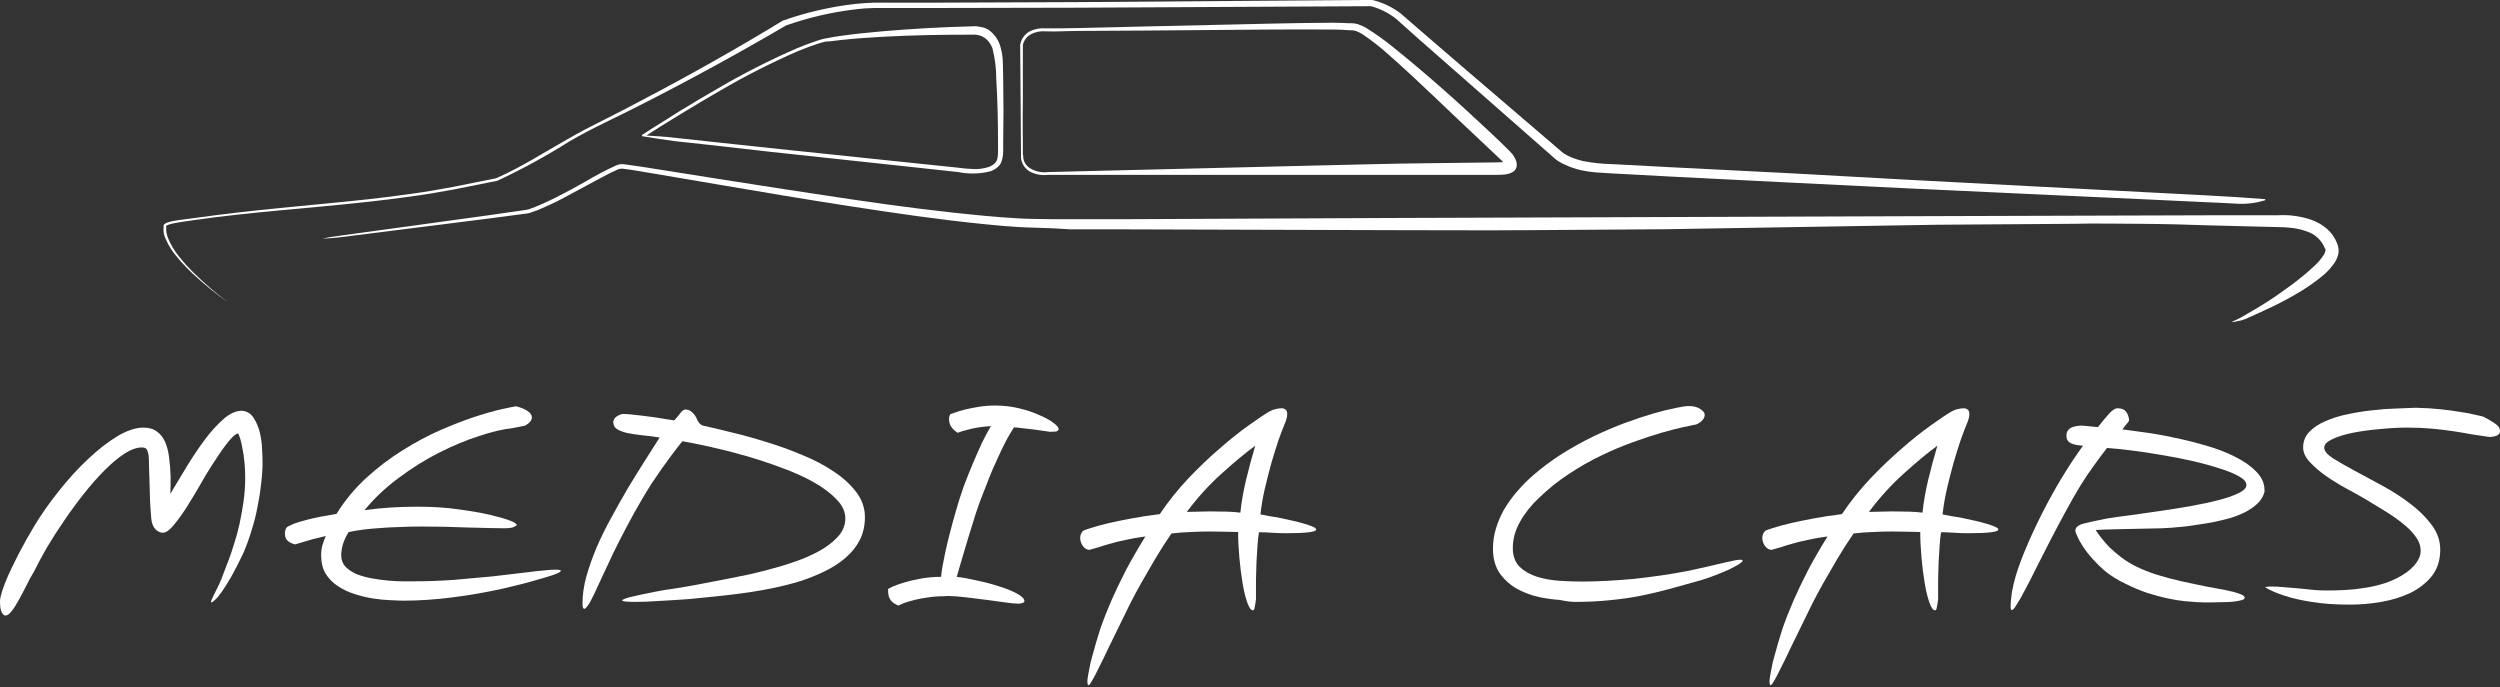 <?xml version="1.0" encoding="UTF-8"?> <svg xmlns="http://www.w3.org/2000/svg" width="484" height="133" viewBox="0 0 484 133" fill="none"><rect x="0" y="0" width="484" height="133" fill="#333333" stroke="none"/><g clip-path="url(#clip0_6489_5045)"><path d="M44.138 58.53C41.762 56.857 39.503 55.022 37.378 53.04C36.31 52.054 35.308 50.998 34.378 49.88C33.411 48.785 32.624 47.543 32.048 46.2C31.726 45.535 31.595 44.795 31.668 44.06C31.658 43.967 31.658 43.873 31.668 43.78V43.63C31.689 43.559 31.726 43.493 31.778 43.44C31.931 43.298 32.111 43.189 32.308 43.12C32.636 43.004 32.969 42.907 33.308 42.83C34.708 42.56 36.108 42.42 37.498 42.23C40.288 41.85 43.078 41.48 45.878 41.16C51.468 40.51 57.078 39.99 62.668 39.45C68.258 38.91 73.868 38.36 79.428 37.55C82.218 37.17 84.988 36.7 87.748 36.18L96.028 34.52C100.848 32.41 105.308 29.52 109.888 26.94C112.168 25.61 114.528 24.39 116.888 23.22C119.248 22.05 121.588 20.82 123.888 19.6C133.328 14.673 142.552 9.47 151.558 3.99C156.089 2.392 160.785 1.309 165.558 0.76C166.748 0.64 167.948 0.55 169.158 0.52C170.368 0.49 171.568 0.52 172.738 0.52H179.868L208.408 0.41L265.478 -0.01H265.668C267.636 0.467 269.486 1.338 271.108 2.55L275.488 6.35L284.228 13.87L301.748 28.87L302.288 29.34C302.378 29.41 302.488 29.51 302.528 29.53L302.768 29.71C303.138 29.94 303.523 30.147 303.918 30.33C304.743 30.692 305.6 30.977 306.478 31.18C308.314 31.541 310.178 31.738 312.048 31.77L323.558 32.38L346.558 33.54L369.558 34.81L392.558 36.02L415.558 37.22C423.228 37.65 430.918 37.94 438.558 38.56V38.76C436.684 39.343 434.716 39.567 432.758 39.42C430.838 39.3 428.918 39.23 426.998 39.14L415.478 38.6L392.478 37.54C377.118 36.83 361.758 36.13 346.398 35.34L323.398 34.18L311.878 33.56L308.978 33.38C307.969 33.3 306.966 33.15 305.978 32.93C304.981 32.693 304.009 32.358 303.078 31.93C302.588 31.724 302.116 31.477 301.668 31.19C301.545 31.119 301.428 31.039 301.318 30.95C301.168 30.84 301.098 30.76 300.998 30.68L300.458 30.21L283.228 15.07L274.558 7.46L270.278 3.64C268.843 2.507 267.193 1.677 265.428 1.2H265.568L208.488 1.49L179.948 1.55H169.258C168.085 1.565 166.913 1.645 165.748 1.79C161.056 2.337 156.44 3.411 151.988 4.99H152.068C142.968 10.323 133.705 15.387 124.278 20.18C119.588 22.62 114.738 24.72 110.198 27.4C105.729 30.219 101.086 32.754 96.298 34.99L88.028 36.65C85.258 37.16 82.478 37.65 79.688 38.02C74.108 38.82 68.508 39.38 62.908 39.92C57.308 40.46 51.648 40.92 46.048 41.55C43.248 41.843 40.455 42.193 37.668 42.6C36.268 42.81 34.868 42.97 33.518 43.26C33.178 43.329 32.844 43.422 32.518 43.54C32.394 43.587 32.279 43.655 32.178 43.74V44.07C32.143 44.725 32.249 45.38 32.488 45.99C33.019 47.323 33.754 48.565 34.668 49.67C35.568 50.798 36.537 51.87 37.568 52.88C39.629 54.908 41.824 56.796 44.138 58.53Z" fill="white"></path><path d="M124.278 26.36C124.279 26.25 124.318 26.145 124.388 26.06C124.498 25.96 124.498 25.98 124.518 25.97L124.668 25.89L124.888 25.75L125.338 25.45L126.238 24.87L128.088 23.72L131.668 21.46C134.108 19.97 136.558 18.51 139.038 17.09C143.975 14.201 149.081 11.609 154.328 9.33C155.658 8.79 156.998 8.28 158.328 7.84L159.328 7.54C159.678 7.46 160.038 7.41 160.398 7.34C161.108 7.22 161.818 7.06 162.528 6.98C165.358 6.58 168.208 6.28 171.058 6.04C176.758 5.56 182.458 5.23 188.188 5.1H188.088C188.701 5.038 189.32 5.082 189.918 5.23C190.56 5.317 191.166 5.58 191.668 5.99C192.63 6.758 193.329 7.806 193.668 8.99C193.986 10.062 194.151 11.172 194.158 12.29L194.218 15.37C194.291 19.47 194.291 23.563 194.218 27.65V29.09C194.225 29.634 194.171 30.178 194.058 30.71C193.988 30.993 193.897 31.27 193.788 31.54C193.646 31.812 193.46 32.059 193.238 32.27C192.814 32.663 192.314 32.962 191.768 33.15C189.721 33.683 187.579 33.737 185.508 33.31L173.318 31.99L148.948 29.37L136.768 27.99L130.668 27.33C128.498 27.05 126.308 26.69 124.278 26.36ZM124.858 26.22C126.858 26.35 128.748 26.44 130.688 26.68L136.778 27.34L148.958 28.65L173.338 31.2L185.528 32.47C186.522 32.612 187.524 32.699 188.528 32.73C189.501 32.767 190.472 32.632 191.398 32.33C191.83 32.188 192.226 31.952 192.558 31.64C192.875 31.343 193.077 30.942 193.128 30.51C193.208 30.038 193.238 29.559 193.218 29.08V27.51C193.218 23.43 193.118 19.35 192.878 15.28C192.879 13.305 192.637 11.337 192.158 9.42C191.879 8.594 191.36 7.87 190.668 7.34C189.989 6.881 189.176 6.659 188.358 6.71H188.258C182.568 6.71 176.868 6.8 171.188 7.1C168.348 7.25 165.508 7.45 162.678 7.76C161.958 7.81 161.298 7.96 160.598 8.01C160.245 7.994 159.891 8.027 159.548 8.11L158.548 8.4C157.198 8.83 155.868 9.33 154.548 9.87C149.325 12.141 144.243 14.723 139.328 17.6C136.858 19.02 134.398 20.48 131.968 21.97L128.328 24.2L126.528 25.35L125.628 25.93L125.178 26.22L124.958 26.36L124.848 26.44C124.87 26.404 124.882 26.362 124.882 26.32C124.882 26.278 124.87 26.236 124.848 26.2L124.858 26.22Z" fill="white"></path><path d="M197.668 29.99L197.508 8.66C197.601 8.124 197.812 7.616 198.125 7.172C198.438 6.728 198.845 6.358 199.318 6.09C200.269 5.609 201.335 5.401 202.398 5.49C204.458 5.49 206.528 5.49 208.588 5.43L220.978 5.14L245.758 4.58C249.898 4.5 254.018 4.41 258.168 4.4C259.168 4.4 260.398 4.47 261.258 4.5C261.843 4.467 262.429 4.542 262.988 4.72C263.525 4.901 264.041 5.139 264.528 5.43C266.319 6.54 268.036 7.766 269.668 9.1C276.138 14.29 282.308 19.8 288.338 25.47L290.588 27.6L291.668 28.67C292.067 29.037 292.444 29.428 292.798 29.84C293.158 30.301 293.427 30.827 293.588 31.39C293.668 31.718 293.668 32.061 293.588 32.39C293.475 32.739 293.25 33.041 292.948 33.25C292.436 33.563 291.856 33.748 291.258 33.79C290.729 33.84 290.199 33.86 289.668 33.85H202.928C201.696 34.009 200.445 33.782 199.348 33.2C198.797 32.871 198.347 32.397 198.048 31.83C197.739 31.269 197.606 30.628 197.668 29.99ZM198.088 29.99C198.05 30.547 198.175 31.103 198.448 31.59C198.74 32.074 199.163 32.466 199.668 32.72C200.67 33.252 201.813 33.458 202.938 33.31L252.498 32.1C260.758 31.93 269.018 31.66 277.268 31.59L289.658 31.44C290.111 31.44 290.561 31.42 291.008 31.38C291.205 31.369 291.398 31.322 291.578 31.24C291.444 31.351 291.344 31.496 291.288 31.66C291.278 31.746 291.278 31.834 291.288 31.92C291.2 31.691 291.075 31.478 290.918 31.29L290.838 31.19L290.598 30.96L290.038 30.43L288.918 29.38L286.668 27.25C280.668 21.68 274.818 15.84 268.668 10.43C267.157 9.084 265.561 7.838 263.888 6.7C263.506 6.442 263.097 6.228 262.668 6.06C262.251 5.899 261.804 5.831 261.358 5.86C260.158 5.79 259.358 5.72 258.258 5.72C254.148 5.67 250.008 5.72 245.888 5.72L221.098 5.92L208.668 5.99C206.598 5.99 204.538 6.15 202.468 6.07C201.504 5.98 200.535 6.16 199.668 6.59C199.254 6.797 198.893 7.094 198.609 7.459C198.325 7.824 198.127 8.248 198.028 8.7V19.33C197.958 22.89 198.028 26.45 198.028 30.01L198.088 29.99Z" fill="white"></path><path d="M62.418 46.2C63.49 45.956 64.575 45.773 65.668 45.65L68.928 45.2L75.448 44.31L88.448 42.52C92.788 41.92 97.138 41.34 101.448 40.69L102.238 40.56L103.008 40.29C103.518 40.11 104.008 39.9 104.518 39.68C105.518 39.25 106.518 38.77 107.518 38.28C109.518 37.28 111.388 36.28 113.308 35.17C115.198 34.045 117.144 33.017 119.138 32.09C119.402 31.971 119.677 31.878 119.958 31.81C120.25 31.77 120.546 31.77 120.838 31.81C121.388 31.87 121.928 31.95 122.468 32.03L125.728 32.52L138.728 34.58C147.388 35.95 156.058 37.3 164.728 38.58C173.398 39.86 182.108 41 190.838 41.8C193.018 42.007 195.201 42.17 197.388 42.29C199.568 42.41 201.748 42.39 203.948 42.44H217.108L269.798 42.2L375.058 41.84L427.668 41.68H440.828C443.088 41.53 445.355 41.829 447.498 42.56C448.597 42.949 449.615 43.539 450.498 44.3C451.4 45.086 452.088 46.087 452.498 47.21C452.735 47.8 452.811 48.441 452.718 49.07C452.598 49.674 452.367 50.25 452.038 50.77C451.397 51.722 450.626 52.581 449.748 53.32C448.03 54.738 446.19 55.999 444.248 57.09C442.338 58.2 440.368 59.2 438.378 60.09C437.378 60.57 436.378 61.02 435.378 61.46C434.887 61.711 434.371 61.909 433.838 62.05L432.188 62.38V62.26C433.174 61.836 434.127 61.337 435.038 60.77C436.038 60.22 436.948 59.66 437.878 59.09C439.758 57.95 441.548 56.68 443.288 55.41C444.989 54.182 446.609 52.846 448.138 51.41C448.805 50.802 449.39 50.109 449.878 49.35C450.035 49.105 450.147 48.834 450.208 48.55C450.218 48.48 450.218 48.41 450.208 48.34V48.22L450.038 47.95C449.726 47.209 449.257 46.544 448.663 46.002C448.069 45.46 447.365 45.053 446.598 44.81C445.717 44.483 444.801 44.258 443.868 44.14C442.872 44.02 441.871 43.96 440.868 43.96L427.668 43.63L421.078 43.43C418.878 43.36 416.688 43.37 414.498 43.33C410.108 43.33 405.718 43.21 401.328 43.33L375.008 43.51L322.368 44.38L296.038 44.56C287.258 44.63 278.488 44.56 269.708 44.56L217.058 44.4H207.188L203.928 44.2C201.748 44.09 199.518 44.09 197.298 43.96C195.078 43.83 192.878 43.64 190.688 43.41C181.908 42.54 173.218 41.26 164.538 39.92C155.858 38.58 147.198 37.12 138.538 35.64L125.538 33.43L122.298 32.9L120.688 32.67C120.482 32.65 120.274 32.65 120.068 32.67C119.844 32.719 119.626 32.793 119.418 32.89C117.488 33.73 115.558 34.89 113.628 35.89C111.698 36.89 109.798 37.99 107.818 38.99C106.818 39.47 105.818 39.94 104.818 40.37C104.308 40.59 103.818 40.8 103.268 40.98C102.998 41.08 102.738 41.17 102.458 41.25C102.169 41.319 101.874 41.366 101.578 41.39C97.228 41.99 92.878 42.53 88.518 43.08L75.518 44.72L68.988 45.54L65.718 45.95C64.668 46.06 63.518 46.16 62.418 46.2Z" fill="white"></path></g><path d="M467.631 78.944C469.391 78.976 471.007 79.072 472.479 79.232C473.951 79.392 475.247 79.568 476.367 79.76C477.487 79.92 478.415 80.096 479.151 80.288C479.919 80.448 480.463 80.576 480.783 80.672C481.487 81.024 482.047 81.344 482.463 81.632C482.911 81.888 483.247 82.128 483.471 82.352C483.695 82.544 483.839 82.736 483.903 82.928C483.967 83.12 483.999 83.312 483.999 83.504C483.999 84.144 483.343 84.512 482.031 84.608C480.847 84.448 479.663 84.272 478.479 84.08C477.295 83.856 476.063 83.648 474.783 83.456C473.503 83.264 472.143 83.104 470.703 82.976C469.295 82.848 467.759 82.784 466.095 82.784C464.399 82.784 462.607 82.88 460.719 83.072C458.831 83.232 457.087 83.472 455.487 83.792C453.887 84.112 452.559 84.528 451.503 85.04C450.479 85.52 449.967 86.064 449.967 86.672C449.967 87.28 450.511 87.952 451.599 88.688C452.719 89.392 454.111 90.192 455.775 91.088C457.439 91.984 459.247 92.96 461.199 94.016C463.151 95.072 464.959 96.24 466.623 97.52C468.287 98.768 469.663 100.128 470.751 101.6C471.871 103.072 472.431 104.672 472.431 106.4C472.431 108.448 471.887 110.16 470.799 111.536C469.711 112.88 468.319 113.968 466.623 114.8C464.927 115.6 463.055 116.176 461.007 116.528C458.959 116.88 456.959 117.056 455.007 117.056C452.095 117.056 449.599 116.88 447.519 116.528C445.471 116.208 443.775 115.824 442.431 115.376C440.863 114.896 439.567 114.336 438.543 113.696C438.543 113.632 438.671 113.6 438.927 113.6C439.151 113.568 439.439 113.552 439.791 113.552C440.591 113.552 441.455 113.6 442.383 113.696C443.343 113.76 444.303 113.84 445.263 113.936C446.223 114.032 447.151 114.128 448.047 114.224C448.943 114.288 449.759 114.32 450.495 114.32C451.647 114.32 452.831 114.288 454.047 114.224C455.295 114.16 456.591 114.016 457.935 113.792C459.407 113.568 460.783 113.232 462.063 112.784C463.375 112.304 464.511 111.744 465.471 111.104C466.463 110.464 467.231 109.76 467.775 108.992C468.351 108.224 468.639 107.44 468.639 106.64C468.639 105.68 468.319 104.768 467.679 103.904C467.071 103.04 466.239 102.192 465.183 101.36C464.159 100.528 462.991 99.712 461.679 98.912C460.399 98.112 459.087 97.312 457.743 96.512C456.751 95.936 455.567 95.28 454.191 94.544C452.847 93.808 451.551 93.008 450.303 92.144C449.087 91.28 448.047 90.384 447.183 89.456C446.319 88.528 445.887 87.584 445.887 86.624C445.887 85.44 446.287 84.432 447.087 83.6C447.887 82.768 448.927 82.08 450.207 81.536C451.487 80.96 452.927 80.512 454.527 80.192C456.159 79.84 457.775 79.584 459.375 79.424C460.975 79.232 462.495 79.12 463.935 79.088C465.407 79.024 466.639 78.976 467.631 78.944Z" fill="white"></path><path d="M408.072 100.352C409.288 100.16 410.792 99.952 412.584 99.728C414.408 99.472 416.312 99.2 418.296 98.912C420.28 98.624 422.264 98.304 424.248 97.952C426.232 97.6 428.008 97.216 429.576 96.8C431.176 96.384 432.456 95.936 433.416 95.456C434.408 94.976 434.904 94.448 434.904 93.872C434.904 93.296 434.408 92.736 433.416 92.192C432.456 91.648 431.192 91.136 429.624 90.656C428.056 90.144 426.28 89.664 424.296 89.216C422.344 88.768 420.36 88.384 418.344 88.064C416.36 87.712 414.44 87.424 412.584 87.2C410.76 86.976 409.208 86.816 407.928 86.72C407.096 87.776 406.248 88.912 405.384 90.128C404.52 91.312 403.688 92.544 402.888 93.824C401.864 95.488 400.856 97.248 399.864 99.104C398.872 100.928 397.912 102.736 396.984 104.528C396.056 106.32 395.176 108.048 394.344 109.712C393.544 111.344 392.808 112.784 392.136 114.032C391.496 115.28 390.936 116.272 390.456 117.008C390.008 117.744 389.688 118.112 389.496 118.112C389.336 118.112 389.256 117.888 389.256 117.44C389.256 116.672 389.336 115.76 389.496 114.704C389.688 113.616 389.944 112.528 390.264 111.44C390.744 109.84 391.432 107.984 392.328 105.872C393.224 103.76 394.248 101.568 395.4 99.296C396.552 97.024 397.8 94.768 399.144 92.528C400.52 90.256 401.896 88.176 403.272 86.288C402.184 86.224 401.368 86.048 400.824 85.76C400.312 85.472 400.056 84.992 400.056 84.32C400.056 83.776 400.248 83.344 400.632 83.024C401.048 82.672 401.784 82.464 402.84 82.4C403.224 82.4 403.656 82.432 404.136 82.496C404.648 82.528 405.32 82.592 406.152 82.688C406.984 81.632 407.704 80.768 408.312 80.096C408.952 79.392 409.496 79.04 409.944 79.04C410.68 79.04 411.208 79.232 411.528 79.616C411.88 80 412.104 80.56 412.2 81.296L412.056 81.68C411.992 81.776 411.896 81.888 411.768 82.016C411.64 82.144 411.352 82.512 410.904 83.12C411.928 83.248 413.32 83.44 415.08 83.696C416.84 83.92 418.744 84.256 420.792 84.704C422.84 85.12 424.904 85.632 426.984 86.24C429.064 86.816 430.952 87.536 432.648 88.4C434.344 89.232 435.72 90.192 436.776 91.28C437.864 92.336 438.408 93.552 438.408 94.928V95.216C438.184 96.08 437.736 96.832 437.064 97.472C436.392 98.112 435.592 98.672 434.664 99.152C433.768 99.6 432.792 99.984 431.736 100.304C430.68 100.592 429.624 100.848 428.568 101.072C427.544 101.264 426.568 101.424 425.64 101.552C424.744 101.68 423.992 101.792 423.384 101.888L421.896 102.032C421.064 102.128 419.944 102.208 418.536 102.272C417.16 102.304 415.704 102.336 414.168 102.368C412.632 102.4 411.112 102.432 409.608 102.464C408.104 102.496 406.808 102.544 405.72 102.608C405.976 103.024 406.328 103.52 406.776 104.096C407.224 104.672 407.768 105.296 408.408 105.968C409.08 106.608 409.832 107.248 410.664 107.888C411.496 108.528 412.424 109.104 413.448 109.616C414.728 110.256 416.136 110.816 417.672 111.296C419.24 111.776 420.808 112.192 422.376 112.544C423.944 112.896 425.448 113.216 426.888 113.504C428.36 113.76 429.656 114 430.776 114.224C431.928 114.448 432.84 114.688 433.512 114.944C434.216 115.168 434.568 115.424 434.568 115.712C434.568 115.936 434.36 116.096 433.944 116.192C433.528 116.32 433 116.416 432.36 116.48C431.752 116.544 431.064 116.576 430.296 116.576C429.56 116.608 428.856 116.624 428.184 116.624C427.672 116.624 427.176 116.624 426.696 116.624C426.216 116.624 425.768 116.608 425.352 116.576C424.744 116.544 423.944 116.48 422.952 116.384C421.992 116.288 420.904 116.112 419.688 115.856C418.472 115.6 417.16 115.248 415.752 114.8C414.376 114.352 412.968 113.76 411.528 113.024C409.864 112.256 408.408 111.328 407.16 110.24C405.944 109.12 404.936 108.048 404.136 107.024C403.336 105.968 402.744 105.04 402.36 104.24C401.976 103.44 401.784 102.944 401.784 102.752C401.784 102.112 402.328 101.648 403.416 101.36C404.536 101.072 406.088 100.736 408.072 100.352Z" fill="white"></path><path d="M377.906 79.616C378.322 79.392 378.722 79.248 379.106 79.184C379.49 79.088 379.842 79.04 380.162 79.04C380.45 79.04 380.706 79.12 380.93 79.28C381.154 79.44 381.266 79.744 381.266 80.192C381.266 80.704 381.09 81.36 380.738 82.16C380.45 82.832 380.066 83.84 379.586 85.184C379.138 86.528 378.674 88.016 378.194 89.648C377.746 91.28 377.314 92.976 376.898 94.736C376.514 96.464 376.242 98.08 376.082 99.584C376.498 99.68 377.058 99.792 377.762 99.92C378.466 100.016 379.218 100.144 380.018 100.304C380.818 100.464 381.618 100.64 382.418 100.832C383.25 101.024 383.986 101.216 384.626 101.408C385.298 101.6 385.842 101.792 386.258 101.984C386.674 102.176 386.882 102.352 386.882 102.512C386.882 102.992 384.93 103.232 381.026 103.232C380.13 103.232 379.218 103.2 378.29 103.136C377.394 103.072 376.562 103.04 375.794 103.04C375.666 103.776 375.57 104.656 375.506 105.68C375.442 106.672 375.378 107.728 375.314 108.848C375.282 109.968 375.25 111.104 375.218 112.256C375.218 113.376 375.218 114.432 375.218 115.424V115.952C375.154 116.592 375.074 117.12 374.978 117.536C374.914 117.952 374.802 118.16 374.642 118.16C374.258 118.16 373.89 117.664 373.538 116.672C373.186 115.68 372.882 114.432 372.626 112.928C372.37 111.392 372.162 109.744 372.002 107.984C371.842 106.192 371.762 104.528 371.762 102.992C371.122 102.992 370.322 102.976 369.362 102.944C368.434 102.912 367.394 102.896 366.242 102.896C365.122 102.896 363.938 102.928 362.69 102.992C361.474 103.024 360.194 103.12 358.85 103.28C357.666 105.008 356.594 106.688 355.634 108.32C354.674 109.952 353.794 111.472 352.994 112.88C352.29 114.128 351.57 115.472 350.834 116.912C350.098 118.384 349.378 119.856 348.674 121.328C347.97 122.8 347.282 124.208 346.61 125.552C345.97 126.928 345.378 128.144 344.834 129.2C344.322 130.256 343.89 131.088 343.538 131.696C343.186 132.336 342.946 132.656 342.818 132.656C342.658 132.656 342.578 132.416 342.578 131.936C342.578 131.712 342.61 131.392 342.674 130.976C342.738 130.592 342.818 130.16 342.914 129.68C343.01 129.2 343.106 128.72 343.202 128.24C343.33 127.792 343.442 127.376 343.538 126.992C343.986 125.296 344.498 123.552 345.074 121.76C345.682 120 346.402 118.16 347.234 116.24C348.066 114.352 349.01 112.384 350.066 110.336C351.154 108.288 352.402 106.128 353.81 103.856C352.37 104.048 351.09 104.272 349.97 104.528C348.882 104.752 347.906 104.992 347.042 105.248C346.21 105.472 345.474 105.696 344.834 105.92C344.194 106.112 343.634 106.272 343.154 106.4C343.122 106.4 343.09 106.416 343.058 106.448C343.026 106.448 342.994 106.448 342.962 106.448C342.514 106.448 342.098 106.208 341.714 105.728C341.362 105.216 341.186 104.688 341.186 104.144C341.186 103.632 341.362 103.184 341.714 102.8C341.874 102.672 342.386 102.48 343.25 102.224C344.114 101.936 345.218 101.632 346.562 101.312C347.938 100.992 349.49 100.672 351.218 100.352C352.946 100.032 354.738 99.76 356.594 99.536C358.226 97.104 360.066 94.8 362.114 92.624C364.194 90.448 366.242 88.496 368.258 86.768C370.274 85.008 372.146 83.52 373.874 82.304C375.602 81.056 376.946 80.16 377.906 79.616ZM372.194 99.248C372.418 97.136 372.786 95.024 373.298 92.912C373.81 90.768 374.402 88.56 375.074 86.288C373.154 87.696 370.994 89.488 368.594 91.664C366.194 93.808 363.938 96.288 361.826 99.104C362.594 99.072 363.346 99.056 364.082 99.056C364.85 99.024 365.602 99.008 366.338 99.008C367.554 99.008 368.658 99.024 369.65 99.056C370.642 99.088 371.49 99.152 372.194 99.248Z" fill="white"></path><path d="M301.951 116.144C300.831 116.08 299.535 115.904 298.063 115.616C296.591 115.296 295.183 114.784 293.839 114.08C292.495 113.344 291.359 112.352 290.431 111.104C289.503 109.824 289.039 108.192 289.039 106.208C289.039 104.896 289.231 103.6 289.615 102.32C289.999 101.04 290.527 99.808 291.199 98.624C291.903 97.44 292.719 96.304 293.647 95.216C294.607 94.096 295.631 93.056 296.719 92.096C298.479 90.56 300.367 89.152 302.383 87.872C304.431 86.592 306.479 85.456 308.527 84.464C310.607 83.472 312.639 82.608 314.623 81.872C316.639 81.136 318.463 80.528 320.095 80.048C321.759 79.568 323.183 79.216 324.367 78.992C325.583 78.736 326.431 78.608 326.911 78.608C327.871 78.608 328.623 78.8 329.167 79.184C329.743 79.536 330.031 79.904 330.031 80.288C330.031 81.024 329.503 81.648 328.447 82.16C327.935 82.256 327.087 82.432 325.903 82.688C324.719 82.944 323.295 83.312 321.631 83.792C319.967 84.272 318.127 84.88 316.111 85.616C314.127 86.32 312.079 87.184 309.967 88.208C307.887 89.2 305.807 90.384 303.727 91.76C301.679 93.104 299.759 94.64 297.967 96.368C296.431 97.808 295.199 99.36 294.271 101.024C293.343 102.656 292.879 104.352 292.879 106.112C292.879 107.648 293.327 108.864 294.223 109.76C295.151 110.624 296.287 111.264 297.631 111.68C299.007 112.096 300.479 112.352 302.047 112.448C303.615 112.544 305.039 112.592 306.319 112.592C307.855 112.592 309.471 112.544 311.167 112.448C312.895 112.352 314.639 112.224 316.399 112.064C318.159 111.872 319.919 111.648 321.679 111.392C323.439 111.136 325.151 110.848 326.815 110.528L330.703 109.664C332.207 109.312 333.503 109.008 334.591 108.752C335.679 108.496 336.447 108.368 336.895 108.368C337.215 108.368 337.375 108.432 337.375 108.56C337.375 108.688 337.135 108.912 336.655 109.232C336.175 109.52 335.551 109.856 334.783 110.24C334.015 110.592 333.135 110.96 332.143 111.344C331.183 111.728 330.207 112.064 329.215 112.352C327.199 112.928 325.247 113.472 323.359 113.984C321.503 114.496 319.615 114.944 317.695 115.328C315.775 115.712 313.775 116 311.695 116.192C309.615 116.416 307.375 116.528 304.975 116.528C304.175 116.528 303.167 116.4 301.951 116.144Z" fill="white"></path><path d="M245.846 79.616C246.262 79.392 246.662 79.248 247.046 79.184C247.43 79.088 247.782 79.04 248.102 79.04C248.39 79.04 248.646 79.12 248.87 79.28C249.094 79.44 249.206 79.744 249.206 80.192C249.206 80.704 249.03 81.36 248.678 82.16C248.39 82.832 248.006 83.84 247.526 85.184C247.078 86.528 246.614 88.016 246.134 89.648C245.686 91.28 245.254 92.976 244.838 94.736C244.454 96.464 244.182 98.08 244.022 99.584C244.438 99.68 244.998 99.792 245.702 99.92C246.406 100.016 247.158 100.144 247.958 100.304C248.758 100.464 249.558 100.64 250.358 100.832C251.19 101.024 251.926 101.216 252.566 101.408C253.238 101.6 253.782 101.792 254.198 101.984C254.614 102.176 254.822 102.352 254.822 102.512C254.822 102.992 252.87 103.232 248.966 103.232C248.07 103.232 247.158 103.2 246.23 103.136C245.334 103.072 244.502 103.04 243.734 103.04C243.606 103.776 243.51 104.656 243.446 105.68C243.382 106.672 243.318 107.728 243.254 108.848C243.222 109.968 243.19 111.104 243.158 112.256C243.158 113.376 243.158 114.432 243.158 115.424V115.952C243.094 116.592 243.014 117.12 242.918 117.536C242.854 117.952 242.742 118.16 242.582 118.16C242.198 118.16 241.83 117.664 241.478 116.672C241.126 115.68 240.822 114.432 240.566 112.928C240.31 111.392 240.102 109.744 239.942 107.984C239.782 106.192 239.702 104.528 239.702 102.992C239.062 102.992 238.262 102.976 237.302 102.944C236.374 102.912 235.334 102.896 234.182 102.896C233.062 102.896 231.878 102.928 230.63 102.992C229.414 103.024 228.134 103.12 226.79 103.28C225.606 105.008 224.534 106.688 223.574 108.32C222.614 109.952 221.734 111.472 220.934 112.88C220.23 114.128 219.51 115.472 218.774 116.912C218.038 118.384 217.318 119.856 216.614 121.328C215.91 122.8 215.222 124.208 214.55 125.552C213.91 126.928 213.318 128.144 212.774 129.2C212.262 130.256 211.83 131.088 211.478 131.696C211.126 132.336 210.886 132.656 210.758 132.656C210.598 132.656 210.518 132.416 210.518 131.936C210.518 131.712 210.55 131.392 210.614 130.976C210.678 130.592 210.758 130.16 210.854 129.68C210.95 129.2 211.046 128.72 211.142 128.24C211.27 127.792 211.382 127.376 211.478 126.992C211.926 125.296 212.438 123.552 213.014 121.76C213.622 120 214.342 118.16 215.174 116.24C216.006 114.352 216.95 112.384 218.006 110.336C219.094 108.288 220.342 106.128 221.75 103.856C220.31 104.048 219.03 104.272 217.91 104.528C216.822 104.752 215.846 104.992 214.982 105.248C214.15 105.472 213.414 105.696 212.774 105.92C212.134 106.112 211.574 106.272 211.094 106.4C211.062 106.4 211.03 106.416 210.998 106.448C210.966 106.448 210.934 106.448 210.902 106.448C210.454 106.448 210.038 106.208 209.654 105.728C209.302 105.216 209.126 104.688 209.126 104.144C209.126 103.632 209.302 103.184 209.654 102.8C209.814 102.672 210.326 102.48 211.19 102.224C212.054 101.936 213.158 101.632 214.502 101.312C215.878 100.992 217.43 100.672 219.158 100.352C220.886 100.032 222.678 99.76 224.534 99.536C226.166 97.104 228.006 94.8 230.054 92.624C232.134 90.448 234.182 88.496 236.198 86.768C238.214 85.008 240.086 83.52 241.814 82.304C243.542 81.056 244.886 80.16 245.846 79.616ZM240.134 99.248C240.358 97.136 240.726 95.024 241.238 92.912C241.75 90.768 242.342 88.56 243.014 86.288C241.094 87.696 238.934 89.488 236.534 91.664C234.134 93.808 231.878 96.288 229.766 99.104C230.534 99.072 231.286 99.056 232.022 99.056C232.79 99.024 233.542 99.008 234.278 99.008C235.494 99.008 236.598 99.024 237.59 99.056C238.582 99.088 239.43 99.152 240.134 99.248Z" fill="white"></path><path d="M185.22 111.68C186.372 111.808 187.7 112.048 189.204 112.4C190.74 112.72 192.18 113.104 193.524 113.552C194.868 113.968 196.004 114.432 196.932 114.944C197.86 115.456 198.324 115.936 198.324 116.384C198.324 116.544 198.212 116.656 197.988 116.72C197.764 116.816 197.476 116.864 197.124 116.864C196.516 116.864 195.668 116.784 194.58 116.624C193.524 116.496 192.356 116.336 191.076 116.144C189.796 115.984 188.5 115.824 187.188 115.664C185.876 115.504 184.676 115.408 183.588 115.376L182.916 115.424C181.732 115.424 180.644 115.504 179.652 115.664C178.692 115.792 177.828 115.952 177.06 116.144C176.292 116.336 175.636 116.528 175.092 116.72C174.58 116.944 174.18 117.12 173.892 117.248C173.668 117.12 173.428 116.992 173.172 116.864C172.948 116.736 172.74 116.56 172.548 116.336C172.356 116.112 172.196 115.824 172.068 115.472C171.972 115.12 171.924 114.656 171.924 114.08C171.924 114.016 172.196 113.856 172.74 113.6C173.316 113.344 174.068 113.072 174.996 112.784C175.956 112.496 177.044 112.24 178.26 112.016C179.508 111.792 180.82 111.68 182.196 111.68C182.228 111.264 182.308 110.64 182.436 109.808C182.596 108.976 182.788 108 183.012 106.88C183.268 105.728 183.572 104.464 183.924 103.088C184.276 101.712 184.676 100.256 185.124 98.72C185.54 97.248 186.02 95.744 186.564 94.208C187.14 92.672 187.732 91.184 188.34 89.744C188.948 88.304 189.54 86.96 190.116 85.712C190.724 84.464 191.3 83.392 191.844 82.496C190.212 82.592 188.804 82.8 187.62 83.12C186.468 83.408 185.748 83.632 185.46 83.792C185.108 83.632 184.724 83.312 184.308 82.832C183.924 82.352 183.732 81.792 183.732 81.152C183.732 80.8 183.812 80.48 183.972 80.192C184.1 80.128 184.42 80.016 184.932 79.856C185.444 79.664 186.084 79.472 186.852 79.28C187.652 79.088 188.548 78.912 189.54 78.752C190.532 78.592 191.588 78.512 192.708 78.512C194.276 78.512 195.796 78.688 197.268 79.04C198.74 79.392 200.036 79.824 201.156 80.336C202.308 80.816 203.22 81.312 203.892 81.824C204.596 82.336 204.948 82.752 204.948 83.072C204.948 83.328 204.74 83.488 204.324 83.552C203.908 83.584 203.556 83.6 203.268 83.6C203.044 83.568 202.612 83.504 201.972 83.408C201.332 83.312 200.644 83.216 199.908 83.12C199.172 83.024 198.452 82.944 197.748 82.88C197.076 82.784 196.596 82.736 196.308 82.736C195.956 83.28 195.54 83.968 195.06 84.8C194.612 85.632 194.148 86.56 193.668 87.584C193.188 88.608 192.692 89.696 192.18 90.848C191.7 92 191.236 93.168 190.788 94.352C190.148 95.888 189.54 97.52 188.964 99.248C188.42 100.944 187.908 102.592 187.428 104.192C186.948 105.76 186.516 107.216 186.132 108.56C185.748 109.872 185.444 110.912 185.22 111.68Z" fill="white"></path><path d="M132.121 85.424C131.513 86.16 130.873 86.976 130.201 87.872C129.529 88.768 128.841 89.712 128.137 90.704C127.465 91.664 126.777 92.672 126.073 93.728C125.401 94.784 124.761 95.84 124.153 96.896C123.193 98.528 122.249 100.224 121.321 101.984C120.393 103.744 119.529 105.44 118.729 107.072C117.961 108.704 117.257 110.208 116.617 111.584C115.977 112.928 115.465 114.032 115.081 114.896L114.505 116.048C114.185 116.688 113.913 117.136 113.689 117.392C113.465 117.68 113.289 117.84 113.161 117.872C113.001 117.872 112.889 117.76 112.825 117.536C112.793 117.344 112.777 117.072 112.777 116.72C112.777 115.152 113.017 113.472 113.497 111.68C114.009 109.856 114.665 107.984 115.465 106.064C116.297 104.144 117.241 102.224 118.297 100.304C119.353 98.352 120.425 96.448 121.513 94.592C122.633 92.736 123.721 90.976 124.777 89.312C125.865 87.616 126.841 86.08 127.705 84.704C126.553 84.512 125.433 84.368 124.345 84.272C123.257 84.144 122.297 84 121.465 83.84C120.633 83.648 119.961 83.392 119.449 83.072C118.969 82.752 118.729 82.288 118.729 81.68C118.729 81.424 118.857 81.152 119.113 80.864C119.369 80.576 119.817 80.336 120.457 80.144C121.289 80.144 122.457 80.24 123.961 80.432C125.497 80.592 127.689 80.912 130.537 81.392C131.017 80.848 131.417 80.368 131.737 79.952C132.057 79.504 132.393 79.28 132.745 79.28C133.225 79.28 133.673 79.488 134.089 79.904C134.505 80.288 134.825 80.8 135.049 81.44C135.177 81.6 135.289 81.76 135.385 81.92C135.513 82.048 135.689 82.192 135.913 82.352C137.513 82.704 139.401 83.152 141.577 83.696C143.753 84.208 146.009 84.832 148.345 85.568C150.681 86.272 152.985 87.104 155.257 88.064C157.561 88.992 159.609 90.064 161.401 91.28C163.193 92.464 164.649 93.792 165.769 95.264C166.889 96.736 167.449 98.352 167.449 100.112C167.449 101.776 167.113 103.264 166.441 104.576C165.769 105.856 164.857 106.992 163.705 107.984C162.553 108.976 161.225 109.84 159.721 110.576C158.217 111.312 156.633 111.952 154.969 112.496C153.305 113.008 151.625 113.44 149.929 113.792C148.233 114.144 146.633 114.432 145.129 114.656C143.625 114.88 141.865 115.104 139.849 115.328C137.833 115.552 135.785 115.76 133.705 115.952C131.625 116.112 129.641 116.24 127.753 116.336C125.865 116.464 124.313 116.528 123.097 116.528C121.337 116.528 120.457 116.432 120.457 116.24C120.457 116.144 120.681 116.016 121.129 115.856C121.577 115.696 122.185 115.536 122.953 115.376C123.753 115.184 124.665 114.992 125.689 114.8C126.713 114.576 127.801 114.368 128.953 114.176L129.961 114.032C131.145 113.872 132.681 113.616 134.569 113.264C136.489 112.88 138.489 112.496 140.569 112.112C141.913 111.856 143.417 111.552 145.081 111.2C146.777 110.816 148.473 110.384 150.169 109.904C151.897 109.424 153.561 108.88 155.161 108.272C156.793 107.632 158.233 106.928 159.481 106.16C160.729 105.36 161.737 104.496 162.505 103.568C163.273 102.608 163.657 101.536 163.657 100.352C163.657 99.04 163.081 97.808 161.929 96.656C160.809 95.472 159.337 94.368 157.513 93.344C155.689 92.32 153.625 91.392 151.321 90.56C149.017 89.696 146.697 88.928 144.361 88.256C142.025 87.584 139.769 87.008 137.593 86.528C135.449 86.048 133.625 85.68 132.121 85.424Z" fill="white"></path><path d="M94.906 99.68C96.762 100.128 98.074 100.512 98.842 100.832C99.642 101.152 100.042 101.424 100.042 101.648C100.042 101.712 99.85 101.84 99.466 102.032C99.114 102.192 98.474 102.272 97.546 102.272C96.714 102.272 95.706 102.256 94.522 102.224C93.338 102.192 92.042 102.16 90.634 102.128C89.226 102.064 87.738 102.016 86.17 101.984C84.634 101.952 83.114 101.936 81.61 101.936C80.074 101.936 78.65 101.968 77.338 102.032C76.058 102.064 74.842 102.128 73.69 102.224C72.57 102.288 71.498 102.384 70.474 102.512C69.482 102.64 68.49 102.8 67.498 102.992C67.018 103.76 66.65 104.544 66.394 105.344C66.17 106.112 66.058 106.832 66.058 107.504C66.058 108.368 66.33 109.104 66.874 109.712C67.45 110.288 68.17 110.768 69.034 111.152C69.93 111.504 70.906 111.776 71.962 111.968C73.05 112.16 74.106 112.304 75.13 112.4C76.154 112.496 77.098 112.544 77.962 112.544C78.826 112.544 79.498 112.544 79.978 112.544C82.698 112.544 85.354 112.448 87.946 112.256C90.538 112.032 93.018 111.808 95.386 111.584L102.298 110.768C103.514 110.608 104.538 110.496 105.37 110.432C106.234 110.336 106.922 110.288 107.434 110.288C108.17 110.288 108.554 110.352 108.586 110.48C108.586 110.64 108.314 110.832 107.77 111.056C107.226 111.28 106.458 111.536 105.466 111.824C104.506 112.112 103.338 112.448 101.962 112.832C100.586 113.184 99.082 113.552 97.45 113.936C94.154 114.672 90.842 115.248 87.514 115.664C84.186 116.08 81.098 116.288 78.25 116.288C77.546 116.288 76.65 116.256 75.562 116.192C74.506 116.16 73.37 116.048 72.154 115.856C70.97 115.664 69.786 115.376 68.602 114.992C67.418 114.608 66.346 114.096 65.386 113.456C64.426 112.816 63.642 112.016 63.034 111.056C62.458 110.064 62.17 108.88 62.17 107.504C62.17 106.864 62.25 106.224 62.41 105.584C62.602 104.944 62.826 104.336 63.082 103.76C61.162 104.208 59.722 104.592 58.762 104.912C57.834 105.2 57.29 105.36 57.13 105.392C56.746 105.328 56.314 105.136 55.834 104.816C55.386 104.496 55.162 103.984 55.162 103.28C55.162 103.184 55.162 103.088 55.162 102.992C55.194 102.896 55.226 102.784 55.258 102.656C55.258 102.528 55.322 102.368 55.45 102.176C55.61 101.984 56.01 101.76 56.65 101.504C57.29 101.216 58.266 100.912 59.578 100.592C60.922 100.24 62.778 99.872 65.146 99.488C66.778 96.864 68.698 94.544 70.906 92.528C73.146 90.48 75.482 88.704 77.914 87.2C80.346 85.664 82.762 84.368 85.162 83.312C87.594 82.256 89.818 81.392 91.834 80.72C93.882 80.048 95.626 79.552 97.066 79.232C98.506 78.912 99.45 78.72 99.898 78.656C100.73 78.848 101.45 79.136 102.058 79.52C102.666 79.904 102.97 80.336 102.97 80.816C102.97 81.36 102.538 81.888 101.674 82.4L99.274 82.88C97.418 83.072 95.242 83.584 92.746 84.416C90.25 85.216 87.674 86.288 85.018 87.632C82.362 88.976 79.77 90.592 77.242 92.48C74.714 94.336 72.49 96.432 70.57 98.768C72.394 98.512 74.154 98.336 75.85 98.24C77.578 98.144 79.242 98.096 80.842 98.096C83.85 98.096 86.522 98.272 88.858 98.624C91.226 98.944 93.242 99.296 94.906 99.68Z" fill="white"></path><path d="M6.576 110.672C6.096 111.44 5.616 112.32 5.136 113.312C4.656 114.272 4.176 115.184 3.696 116.048C3.216 116.944 2.752 117.68 2.304 118.256C1.856 118.864 1.44 119.168 1.056 119.168C0.8 119.168 0.56 118.96 0.336 118.544C0.112 118.16 0 117.44 0 116.384C0 116 0.128 115.376 0.384 114.512C0.672 113.616 1.088 112.544 1.632 111.296C2.208 110.048 2.896 108.64 3.696 107.072C4.528 105.472 5.488 103.76 6.576 101.936C7.984 99.6 9.6 97.296 11.424 95.024C13.248 92.72 15.12 90.672 17.04 88.88C18.96 87.056 20.848 85.584 22.704 84.464C24.592 83.344 26.272 82.784 27.744 82.784C28.832 82.784 29.712 83.04 30.384 83.552C31.056 84.032 31.584 84.704 31.968 85.568C32.352 86.432 32.608 87.44 32.736 88.592C32.896 89.744 32.992 90.96 33.024 92.24C33.024 92.784 33.024 93.328 33.024 93.872C33.024 94.384 33.008 94.96 32.976 95.6C33.936 94 34.976 92.272 36.096 90.416C37.248 88.528 38.416 86.784 39.6 85.184C40.816 83.552 42.032 82.208 43.248 81.152C44.464 80.064 45.664 79.52 46.848 79.52C47.84 79.616 48.592 80.08 49.104 80.912C49.648 81.744 50.048 82.688 50.304 83.744C50.56 84.8 50.704 85.872 50.736 86.96C50.8 88.016 50.832 88.848 50.832 89.456C50.832 90.8 50.736 92.224 50.544 93.728C50.384 95.232 50.144 96.752 49.824 98.288C49.536 99.792 49.152 101.296 48.672 102.8C48.224 104.272 47.712 105.68 47.136 107.024C46.272 108.848 45.488 110.384 44.784 111.632C44.08 112.848 43.456 113.84 42.912 114.608C42.4 115.344 41.968 115.856 41.616 116.144C41.296 116.464 41.056 116.624 40.896 116.624C40.864 116.624 40.848 116.592 40.848 116.528C40.848 116.432 40.912 116.24 41.04 115.952C41.2 115.632 41.376 115.264 41.568 114.848C41.792 114.432 42.016 113.984 42.24 113.504C42.464 113.024 42.672 112.56 42.864 112.112C43.12 111.408 43.408 110.64 43.728 109.808C44.08 108.944 44.432 108 44.784 106.976C44.944 106.528 45.168 105.824 45.456 104.864C45.776 103.872 46.08 102.736 46.368 101.456C46.656 100.144 46.912 98.72 47.136 97.184C47.36 95.648 47.472 94.08 47.472 92.48C47.472 91.424 47.424 90.416 47.328 89.456C47.232 88.496 47.104 87.632 46.944 86.864C46.816 86.096 46.672 85.456 46.512 84.944C46.352 84.432 46.208 84.08 46.08 83.888C45.76 83.984 45.392 84.24 44.976 84.656C44.56 85.072 44.128 85.584 43.68 86.192C43.232 86.768 42.768 87.424 42.288 88.16C41.808 88.864 41.344 89.568 40.896 90.272C40.256 91.264 39.52 92.496 38.688 93.968C37.856 95.408 37.008 96.816 36.144 98.192C35.28 99.536 34.432 100.704 33.6 101.696C32.8 102.656 32.112 103.136 31.536 103.136C31.024 103.136 30.544 102.912 30.096 102.464C29.648 102.016 29.376 101.312 29.28 100.352C29.184 99.232 29.104 98.048 29.04 96.8C29.008 95.552 28.976 94.368 28.944 93.248C28.912 92.096 28.88 91.056 28.848 90.128C28.848 89.2 28.816 88.496 28.752 88.016C28.688 87.696 28.592 87.392 28.464 87.104C28.336 86.784 28 86.624 27.456 86.624C26.464 86.624 25.344 87.024 24.096 87.824C22.88 88.624 21.6 89.696 20.256 91.04C18.944 92.352 17.616 93.856 16.272 95.552C14.928 97.248 13.648 98.992 12.432 100.784C11.216 102.544 10.096 104.288 9.072 106.016C8.08 107.744 7.248 109.296 6.576 110.672Z" fill="white"></path><defs><clipPath id="clip0_6489_5045"><rect width="421.12" height="62.43" fill="white" transform="translate(31.648)"></rect></clipPath></defs></svg> 